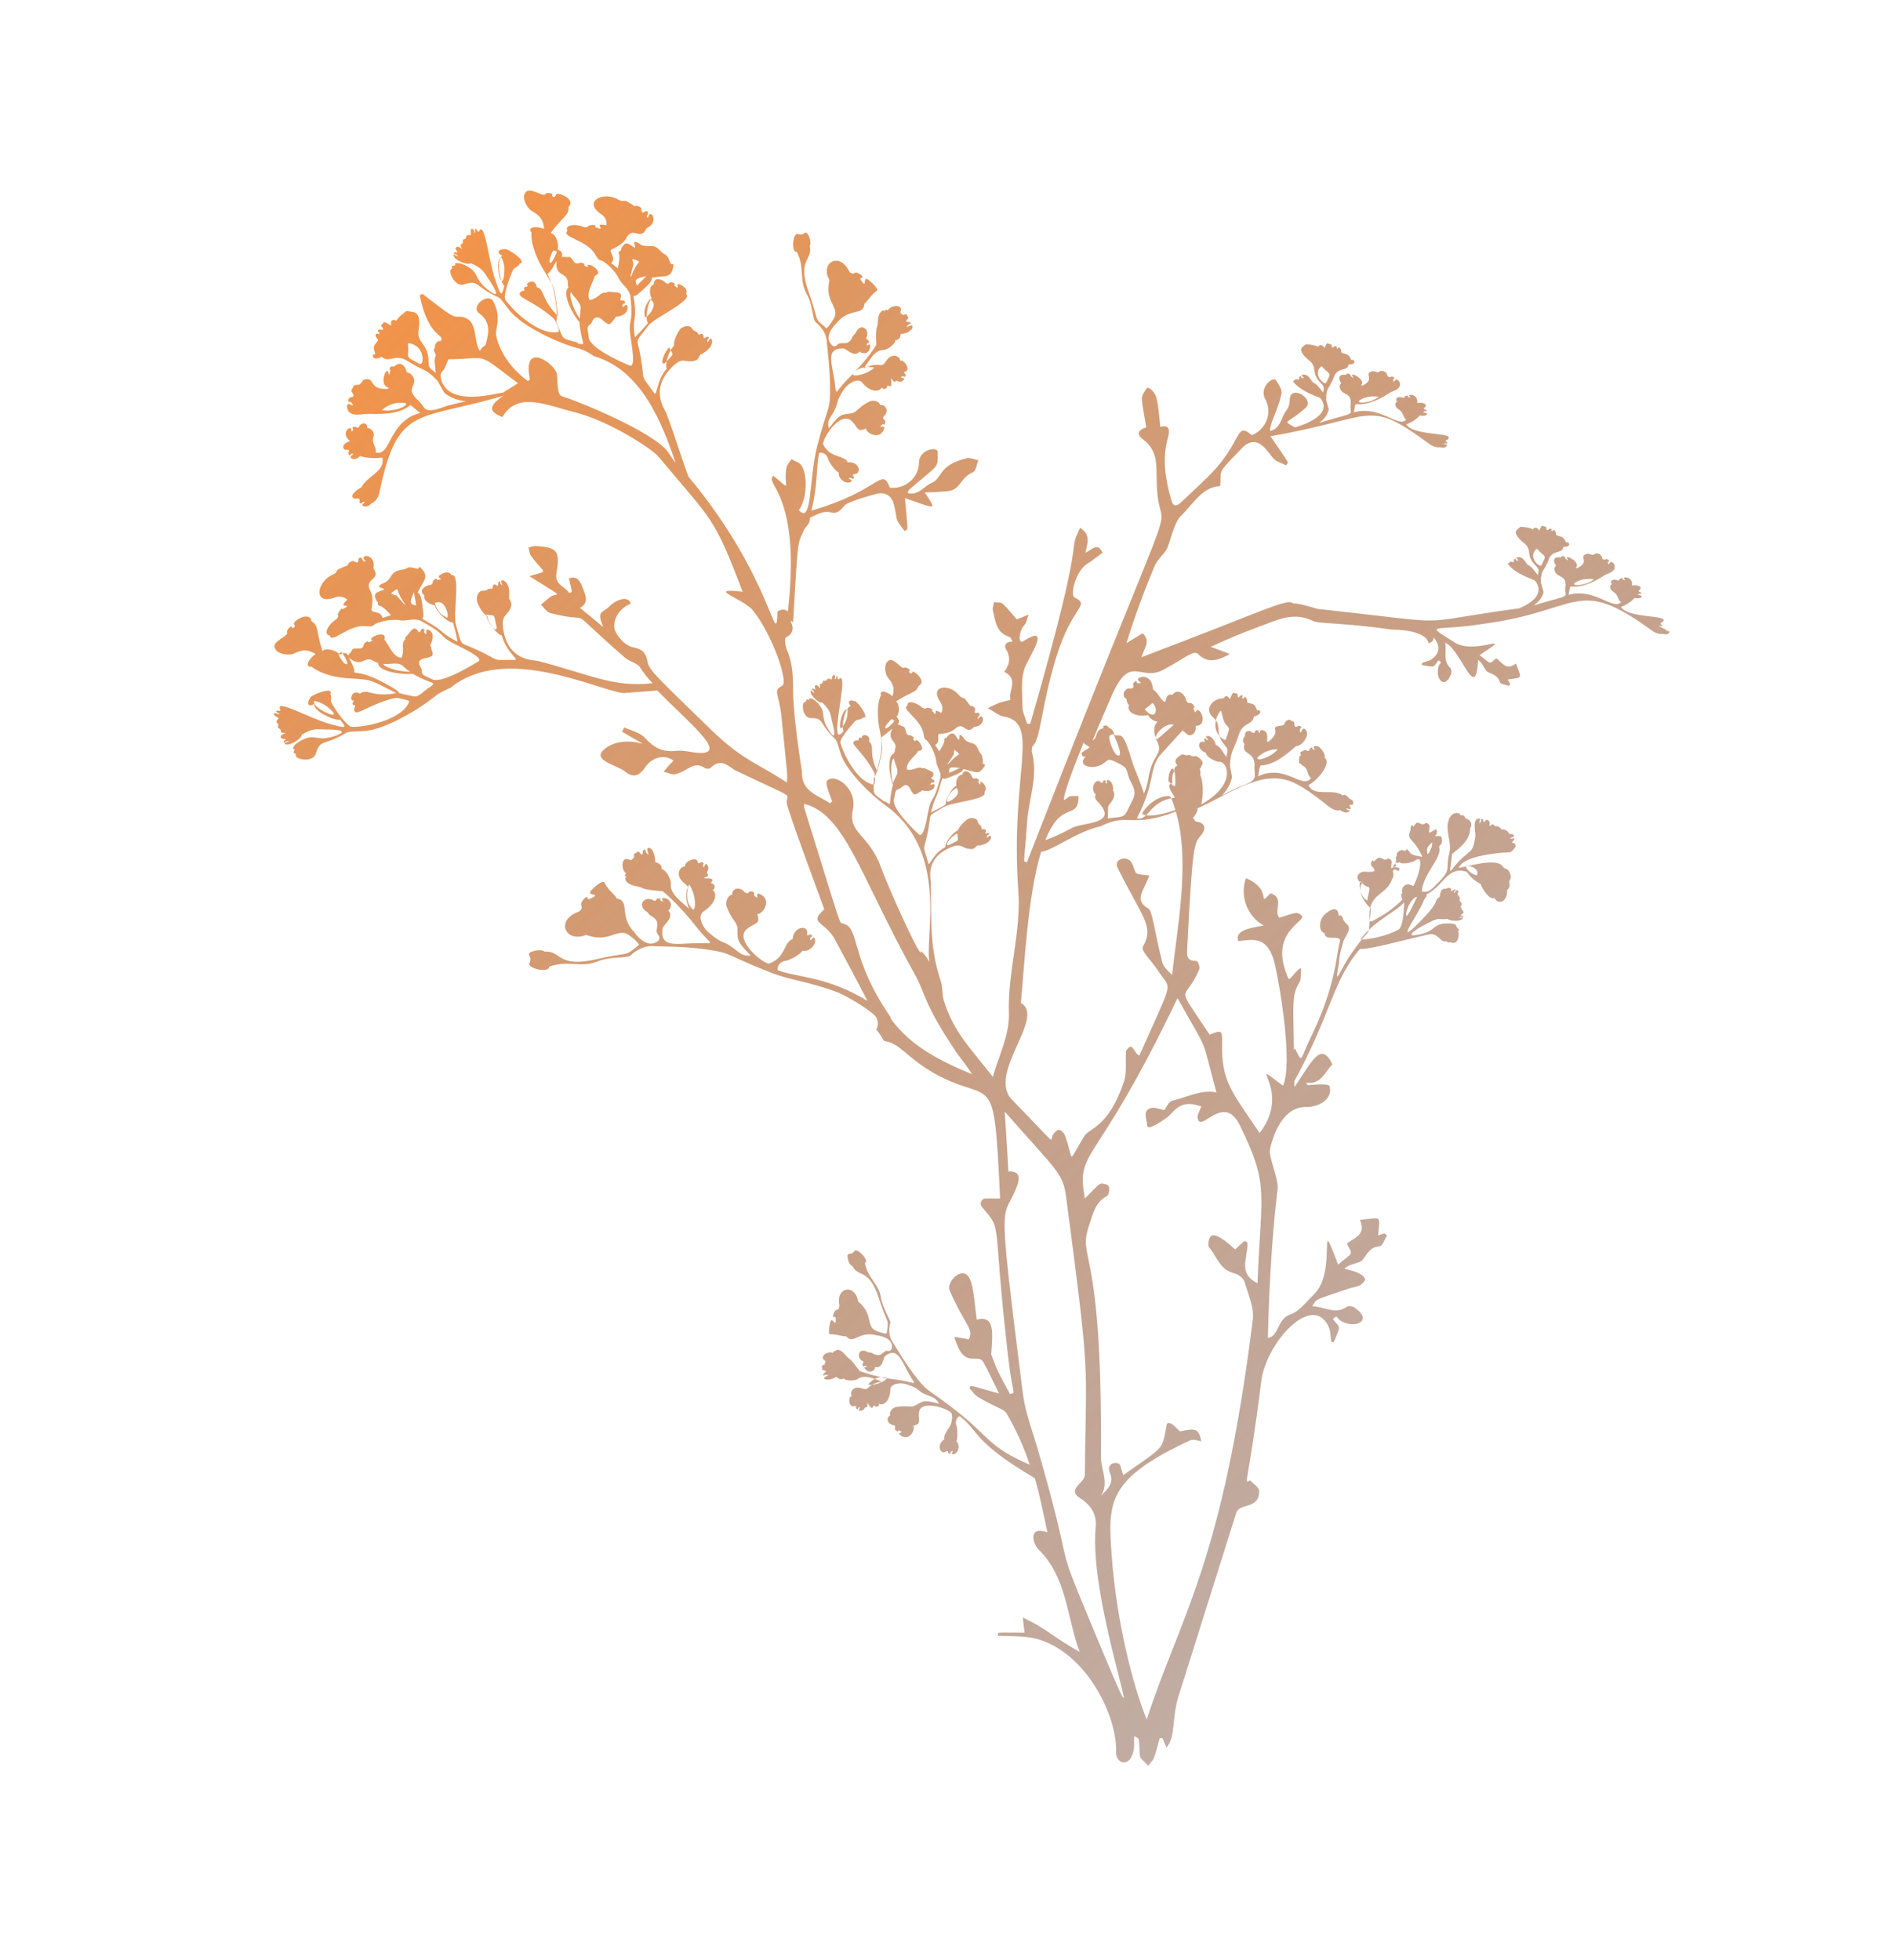 <?xml version="1.0" encoding="UTF-8"?>
<svg xmlns="http://www.w3.org/2000/svg" xmlns:xlink="http://www.w3.org/1999/xlink" version="1.1" viewBox="0 0 364 377">
  <defs>
    <style>
      .cls-1 {
        fill: url(#Dégradé_sans_nom_2);
      }

      .cls-2 {
        opacity: .8;
      }
    </style>
    <linearGradient id="Dégradé_sans_nom_2" data-name="Dégradé sans nom 2" x1="11" y1="151.3" x2="311.2" y2="151.3" gradientTransform="translate(186.1 -67.7) rotate(45)" gradientUnits="userSpaceOnUse">
      <stop offset="0" stop-color="#ef791c"/>
      <stop offset=".3" stop-color="#c1611b" stop-opacity=".8"/>
      <stop offset="1" stop-color="#65311a" stop-opacity=".5"/>
    </linearGradient>
  </defs>
  <!-- Generator: Adobe Illustrator 28.6.0, SVG Export Plug-In . SVG Version: 1.2.0 Build 709)  -->
  <g>
    <g id="Calque_1">
      <g class="cls-2">
        <path class="cls-1" d="M319,120.4c.3-.2.5.2.6,0,.1-.2-.3-.3-.3-.5,0-.2.4-.2.5-.4,1.1-1.3-6.8-.5-8.1-2.8,1-.3,2-1,2.6-1.7,1.1.3,2.2-.4.6-.6.3-.2.3-.3.5-.2.3.1.3-.2,0-.3-.7-.3,0-.4,0-.6.2-.2.1-.9-1.6-.7.3-1.7-1.9-1.8-1.5-1.3.4.5.3.3-.1.2-.3,0,0-.4-.5-.3-.5.1-.2.6-.7.4-.7-.3-1.4,0-1.2.5,0,.1.2.2.2.2-.6.3-.5,1.1.2,1.5,1.1.7.7,1.4,1.5,2-1.5,1.7-5-2.8-10.1-1.4.2-.6.1-1.1.4-1.6,2.6.3,5.2-1.3,6.6-2.2.5-.3,1.7-.5,1.9-1.4.1-.7-.6-1.4-.9-1-.2.2,0,0-.3.4-.2-.6-.2-.6,0-.6.4-.1-.3-.7-.6-.4-.2.1-.5,0-.6-.2-.1-.8-1.1-1.3-1.7-.7-.1.1-1.1-.3-1.2-.2-1.8.5.5,1.4-1.6,2.6-.3.2-.5.2-.6.1,1.1-1-2-2.6-1.7-1.9.4.7.2.5-.2.2-.3-.2,0-.4-.4-.5-.5-.2-.4.2-.7.2-1.5-.2-1.3.9-.8,1.6-.3.3-.4.6-.2,1.1.5,1.3,2.3.6,2,3.1-.2,1.8,1.2,1.4-3.2,2.6-5.2,1.4-1.7,1.1-1-1.7,0-.3-.5-1.6-.5-2,0-2.4.6-1.9,1.5-4.3.7-2,2.7-1,2.8-2.4,2,0,.8-1.3.6-.8,0,0-.2-.3-.3-.5-.4-1-1.8-.7-1.7-1.2,0-.6-.5-1.1-.7-.5-.2-.2-.3-.1-.2-.2.3-.2-.2-.5-.5-.2-.2.2-.4.2-.4,0-.1-.8-.1-.3-.9-.7-.7.9-.2,1.2-.9.5-.3-.3-.8,0-.8.2-.3-.1-.6-.3-1.5-.4-1.1-.1-.8-.2-1.6.5-.7.6.4,1.8,1.3,2.5,1.8,1.4.2,2.3,2.3,4.4.7.7.6.9.4,1.8-.9-1.2-1.3-1.7-2-2-.5-.7-1-1.7-2-1.4-.5.1.8.7.1.6-.2,0-.3,0-.3-.2,0-.3-.6,0-.4.2.1.2,0,.3-.2.3-.8-.2-.3,0-1,.3,1.5,2.1,5,3,5.3,3.3,1.7,2.3-.2,4.1-3.1,5.3-22.1,3-10.2,3.2-38.8.1,0,0-4.1-1.3-4.6-1-1-1.2-4.9,1.1-29.2,10.3.4-1.6,1.9-3.1.2-4.6l-3.1,1.9c1.6-5.2,3.4-10,5.4-14.8.5-1.2,1.6-2.1,2.3-3.2.6-1,1.4-5.1,2.7-6.4,2.4-2.3,4.2-5.7,7.6-5.8.4-3.5-.9-2,4.2-7.3,3.2-3.3,5.2,1.3,6.3,2.2.6.5,1.5.7,2.2,1.1.5-.8.9.2-3-5.6,20.3-3.5,18.4-7.4,30.3,1.3,1,.8,1.8.9,2.3.8.6.2,1.1.1,1.3-.3.2-.4-1.1-.2-.5-.4.3-.2.5.2.6,0,.1-.2-.3-.3-.3-.5,0-.2.4-.2.5-.4,1.1-1.3-6.8-.5-8.1-2.8,1-.3,2-1,2.6-1.7,1.1.3,2.2-.4.6-.6.3-.2.3-.3.5-.2.3.1.3-.2,0-.3-.7-.3,0-.4,0-.6.2-.2.1-.9-1.6-.7.3-1.7-1.9-1.8-1.5-1.3.4.5.3.3-.1.2-.3,0,0-.4-.5-.3-.5.1-.2.6-.7.4-.7-.3-1.4,0-1.2.5,0,.1.2.2.2.2-.6.3-.5,1.1.2,1.5,1.1.7.7,1.4,1.5,2-1.5,1.7-5-2.8-10.1-1.4.2-.6.1-1.1.4-1.6,2.6.3,5.2-1.3,6.6-2.2.5-.3,1.7-.5,1.9-1.4.1-.7-.6-1.4-.9-1-.2.2,0,0-.3.4-.2-.6-.2-.6,0-.6.4-.1-.3-.7-.6-.4-.2.1-.5,0-.6-.2-.1-.8-1.1-1.3-1.7-.7-.1.1-1.1-.3-1.2-.2-1.8.5.5,1.4-1.6,2.6-.3.2-.5.2-.6.1,1.1-1-2-2.6-1.7-1.9.4.7.2.5-.2.2-.3-.2,0-.4-.4-.5-.5-.2-.4.2-.7.2-1.5-.2-1.3.9-.8,1.6-.3.3-.4.6-.2,1.1.5,1.3,2.3.6,2,3.1-.2,1.8,1.2,1.4-3.2,2.6-5.2,1.4-1.7,1.1-1-1.7,0-.3-.5-1.6-.5-2,0-2.4.6-1.9,1.5-4.3.7-2,2.7-1,2.8-2.4,2,0,.8-1.3.6-.8,0,0-.2-.3-.3-.5-.4-1-1.8-.7-1.7-1.2,0-.6-.5-1.1-.7-.5-.2-.2-.3-.1-.2-.2.3-.2-.2-.5-.5-.2-.2.2-.4.2-.4,0-.1-.8-.1-.3-.9-.7-.7.9-.2,1.2-.9.5-.3-.3-.8,0-.8.2-.3-.1-.6-.3-1.5-.4-1.1-.1-.8-.2-1.6.5-.7.6.4,1.8,1.3,2.5,1.8,1.4.2,2.3,2.3,4.4.7.7.6.9.4,1.8-.9-1.2-1.3-1.7-2-2-.5-.7-1-1.7-2-1.4-.5.1.8.7.1.6-.2,0-.3,0-.3-.2,0-.3-.6,0-.4.2.1.2,0,.3-.2.3-.8-.2-.3,0-1,.3,1.5,2.1,5,3,5.3,3.3,2,2.6-1.2,4.5-4.9,5.6-2.6-1.5-1.6-.5,2-3.7,1.9-1.7-2.7-4.6-3-1.8,0,.8-.1,1.5-.7,2.3-1,1.3-1,3.4-3.1,3.9,0-1.6,1.4-3.7,2.2-7.1.2-.8-.5-1.8-1-2.6-.5-1-3.4,1.3-2.1,3.6,1.4,2.5.2,5.8-2.6,6.9-3-2.6-1.9.8-7,6.5-2.1,2.3-4.5,4.4-6.7,6.5-1,.9-1.5.5-1.8-.6-1.1-3.9-1.8-7.9-.6-12,.3-1.2.4-2.5-1.5-2-.2-2-.3-3.9-.8-5.8-.1-.5-1.4-2.3-1.9-1.5-1.2,1.9-1,1.2,0,7.4-1.7.5-1.9,1.4-.5,2.4,2.4,1.8,2.5,4.3,2.5,6.9,0,16.8,8.1-10.3-23.4,70.4,0,0-1.5,3.8-1.5,3.9-.9-.2-.6.9,0-7.7.3-4.5,2.2-8.9.9-13.5,0-.3,0-.8.1-1,1.7-1.6,1.6-7.4,4.6-17.2,3.1-10.1,6.7-9.9,3.5-11.5-.9-.5.3-5.2,2.5-6.5,1-.6,1.9-1.4,2.9-2.1-1-2.2-2.2-.4-3.3,0,.4-1.8,1.1-3.4-1-4.8-2.8,5.7,1.8-1.8-9.6,37.7-.3,0-.3,0-.6,0-.3-1.1-.9-2.2-.9-3.2,0-2.6-.4-5.4.5-7.7.8-2,5.2-8.5-.3-5-1.1.7-.9-1.9.1-3,.5-.5.6-1.4.9-2.1-.9.4-2,.8-2.3.9-3.5-4-2.4-3-4.4-3.3,0,.5-.3,1.1-.2,1.5.5,2.1.6,4.4,3.2,5.2.2,0,.3.4.6.9-1.5,0-1.6.9-1.3,1.4.8,1.3,1,2.7-.3,4.4,2.9,1.5.7,3.6,1.2,5.4-2.7.7-1.6.3-4.4,1.6,1.4.7,2.2,1.5,3.1,1.6,7.2,1.3,1.2,10.7,2.8,33.5.6,8-2.1,15.7-1.8,23.7.1,4.1-2,8.2-3.1,12.1-4.1-5.3-7.5-8.5-9.4-14.6-.4-1.3-.2-2.8-.7-4.1-1.8-5.6-1.8-9.9-1.8-18.5,0-.9-1.2-4.6,3.5-6.8,2.6-1.2,2.3.2,4.3.2.7,0,.8-.6,1.2-.7.1,0,.3,0,.4,0,2.5-.4,2.4-2.3,1.8-1.8-.7.6-.4.3-.4,0,0-.2.6-.3.4-.5-.3-.2-1,.2-.7-.2.3-.6-.2-.7-.7-.6-.3-1.4-.4-.3-.8-1.5-.1-.6-1-.8-1.6-.6-.4,0-2,1.5-2.2,2.3-1.2.5-2.6,2.6-2.4,3.2-2.5,1.3-3.1,3.9-3.3,3.1-1.2-4.2-.9-1.8,0-6.4.6-3.5-.3-2.4,3-4.4,1.7-1,8.6-1.4,7.8-2.9.4-.4.4-1.1-.4-1.8-.4-.4-.4,0-.4.2-.1.3-.1.2-.3-.1-.1-.2-.2-.3,0-.4.3,0-.4-.7-.7-.5-.2.1-.5,0-.6-.3-.3-.9-1.5-1.7-1.9-.4-.9,0-1.3,1.4-1.1,2.1-1.1.6-2.3,3.1-2,3.6-2.1,1.3-2.4,1.2-2.9,1.6.2-.8.5-2,.9-2.8.7-1.4.9-2.8,1.3-3.8.3,0,.3.2.8,0,2.7-1,3.2-1.4,3.2-1.8,2.4.5,3,1.4,4.2-.7.1-.2-.4-.3-.4-.3,0-.2,0-1.4-.3-1.8-.7-.7-.6-1.7-1.6-2.1-.6-.2-1.2-.3-1.6-.8,0,0-1.2-1.7-1-.3,0,0-.1.4-.2.4-.7-1-1-1.9-2.2-.6,0,.4-.3.1-.4.3-.4.3.5,0-1.1,2.5-.9-1.4-.8-1.2-.7-1.3.8-.4.4-1.2.5-1.9,0-.3,2,0,3.2-1.1,1.8-1.7,2.1,1.4,3.7-.4,2.6-.2,1.7-3.2.8-1.5-.3-.3.2-.6.2-.7.2-.2,0-.6-.4-.5-.8.3-.3-.7-.4-.8,0-.2-.6-.7-.9-.5,0,0-1-1.4-1.2-1.5-.4-.2-.5,0-1-.6-1.8-2.3-5.8-1.9-3.6,1.3.5.8.5,1.5.2,2.1-1.5-.8-1-.2-1.1.2-.3,0-.3-.2-.4-.3-.3-.2-.4-.3-.2-.4.3-.1-.9-.7-1.2-.4-.1.2-.6,0-.9-.2-1.3-1.1-2.9-1.3-2.7-.3-1.4.6,2.3,2.4,3,5.1.2.6,0,1.3.7,1.6.3.2,1.6,2.2,1.8,3.9,0,1,1.1,2.3.8,3.3-1.4,5.4-1.6,2.9-2.4,6.8-.1.7-.8,4.9-1.7,4.1-1.2-1.1-5.3-5.1-4.8-6.8.3-.9,0-1.8,1.1-2,.2,0,1.2-1.6,2,0,.8,1.6,1,1.1,1.9.6.1,0,.3-.2.4-.3.9.3,2.4.2,2.4-1,0-.6-1.2.4-.7-.3.1-.2.2-.2.4-.2.4.1.3-.6,0-.6-.3,0-.4-.2-.2-.4,1-1.1-.7-1.3-1.3-1.7-.2-.1-.4-.1-.5,0-.8-.6-1.6.5-3,.2-.3-1.3,1.5-2.5,2.2-3.6,1.8.1-.4-2.8-.6-1.9,0,.2,0,.1-.3-.2-.1-.2-.3-.3,0-.3.3,0-.6-.7-.8-.6-.1,0-.5,0-.6-.4-.5-1.7-.3-1-1.2-1.5-.2-.1-.3-.2-.5-.2.6-.7.1-.9-.2-1.5.5-.4.7-2.3-.1-2.9,2.7-1.8,4-1.7,4.3-3,1.9-.8-1.2-3.3-1.2-2.6,0,.5-1-.1-.5-.3.4-.1-.8-.8-1-.6-.6.5-2.3-2.5-3.3-1.1-.5.3-.6,2.2.2,3.1.6.8,1.4,1.7.8,3.5-1.1-1-2.6-1.3-2.2-.2-.6,1.1-.8,3.4-.4,5.9.8,4.5,1,3.4-.3,8.8-1.8-3.8-.4-4.8-1.6-5.8.4-1.7-1.9-1.3-1.3-.7-.3.1-.4-.2-.6,0-.2.1,0,.4-.2.5-.1,0-.3,0-.4,0-1.7.5,1.2,1.8,3.5,6.2.2.3.2,2.3,0,2.3-3-.3-5.7-5.3-6.5-8-.2-.9,2.3-3.6,2.8-4.2.4-.4,1.2-.2,1.5-.7,1.5.3-.9-2.9-1.4-3.1-1.3-.5-1.6.1-.9.9-1.2.2-1.9,4.2-1.4,4.8-3.3,4.2,1.4-12.1-.9-10-.3.3-.2-.6-.4-.6-.2,0,0,.7-.4.6.3-.9-.4-1.3-.6.1-1.3-.6-.4.4-1.6.2-.2.4-.2.6-.4.6-.3,0-.3,0-.2.9-.3-.4-.7-.9-1-.5-.2.2.4,1-.2.6-.3-.2-.5,0-.2.3.2,0,.4.8,0,.3,0,0-.4-.5-.4-.3-.3.9,1.7,2.6,2.2,2.3,1.7,1.7,1.5,2,2,4.1.3,1.1.8,3.8-.8,1.1-1.7-2.7-.3-2.9-1.9-4.9-.3-.4-1-1-1.5-1.1-.6-.1.2.5-.8.2,0,.2-.1.3-.2.5-.9-.2-.7,3.1,1,3.1,2.2,0,1.8.7,3.2,2.4,2,2.5,1.4.7,2.5,4.3,1,3.5,6.3,8.4,8.4,9.9,12.6,8.8,7.8,25.2,8.7,30.3-.3-.5-.8-1.4-1.6-2.1.4,2.7-6.4-12.4-7.7-16.1-2.4-6.5-6.4-6.5-5.4-11.1.9-4.1-3.6-7.2-5-5.5-.4.6.8,3.2,1,3.9-.2.2-.2.2-.4.4-2.3-1.6-5.6-2.2-5.4-6.2,0,0-1.5-8.9-1.7-14.9,0-2.8,0-5.6-1.1-8.2-.4-.8-.6-2.5-.3-2.6,2.9-1.4-.2-4.2,1.4-2.9,1-17.7.9-14.9,2.2-18,.3-.4,1.2-1.2,1-2.1,1.2-.6,2.7-1.4,3.9-1.1,1.9.6,2.4-1.2,3.2-1.6,1.7-.8,3.5-1.3,5.3-1.8,2.1-.7,3.5.2,3.9,2.4.7,3.3,0,1.9,1.9,4.6.8-.4.7.6.1-6.3,6.1,2.1,6.2,2.5,3.8-1.1,1.4,0,2.7-.1,4-.2,3-.1,2.6-2.5,5.3-3.7.6-.3.7-1.5,1-2.3-.7-.1-1.5-.5-2.1-.4-5.8,1.4-4.6,3.8-6.9,4.8-1.5.6-2.5,2.5-4.6,1.9.2-.4.2-.6.4-.7,5.9-5.1,5.4-3.9,5.4-7.2,0-1.1-3.6-.5-3.6,2.1,0,2.8-2.6,5.1-5.6,4.8-1.6-4.2-1.8.6-15.1,4.4,1.3-4.9.9-8.5,1.5-11,0-.3,1.4-.2,1.7,1,.3,1,1.7,2.6,2.1,2.7-.3,1,1.4,2.5,2.4,1.7.4-.4-1-.5-.3-.7.2,0,.3,0,.4.1.2.3.6-.1.3-.4-.2-.2-.1-.4.1-.4,1.6,0,1.1-2.5-1.2-2.3-.8-1.5-3.3-.7-4.7-3.4-.4-.8,3.2-6.7,5.5-4.5,1.2,1.2,1,2.2,2.7,1.4,0,.9,2.8,2.4,3.5,0,.1-.6-.4-.3-.5-.3-.4,0-.3,0,0-.3.1-.2.2-.3.4-.2.3.3.5-.8.1-.9-.2-.1-.3-.4,0-.7.9-.9.4-2-.4-2.1-.1,0-.3,0-.4,0,0-.6-1.1-1.1-2-.7-2.2,1.1-2.4,2.1-3.5,2.3-1.8.3-2.1-.1-4.1,2.6-.2.3-.2.3-.3,0-.2-.9.1-1.5.6-2.2,1.7-2.7.4-2.1,2.5-5.2.6-.8,2.5-2.2,3.4-1.1,1,1.3,2.9,2.2,3.8.9.1.3.3.3.6.3.4-.1.3-.5.5-.7,1.5,1,0-2.4,1-.9.2.3.5.2.7,0,.5.3,1.1.3,1.4-.2.3-.4-1-.3-.4-.6.2,0,.3,0,.4,0,.2.3.5-.3.2-.5-.2-.2-.2-.4,0-.4,1.3-.3-.3-2.6-.9-2.1,0-.9-1.6-1.7-2.7,0-1.1,1.8-1.1-.2-4.4,1.5.9-1,2-3.7,4-3.6.3,0,2-.8,2.2-1.9.8,0,.9-.6,1-1.2,1,0,1.7-.4,2.2-1,.3-1.1-.6-.4-1.1-.3.4-.8,1-.5.8-.8-.3-.4-1.2,0-.8-.5.7-.8.2-.4,0-1.2-.2,0-.4.1-.6.2-.4-.3-.7-.3-.5-.8.4-1.3-1.9-1.2-2.5-.1-.2-.2-.6-.3-.5.2-.4-.6-1.3.2-1.4,1.7,0,2-.5.3-.3,4.7,0,0-1.4,2.6-5.5,6.6-2.2,2.2-2.2,3.4-2.4,1.4-.4-4-2.2-7.3,1.5-7.3.7,0,2.1,1.9,3.2.6.7.7,2.1.3,2-1.1,0-.7-.8.4-.6-.3,0-.3.1-.3.2-.2.3.1.2-.6-.1-.7-.2,0-.3-.2-.2-.4.8-1.5-1.2-3.1-2.1-.8-.2.1-.4.4-.6.7-.8,2-2.2.7-2.9,1.5-.3.4-.8.4-1.1,0-1.7-1.7.9-4.1,1-4.2,2.4-3,5.2-1.3,5.3-3.7.6-.4,1.1-1.5,2.4-2.5.4-.3-.9-1.5-1.5-2-1.4-1.1-.3,1.8-1.4.2-.3-.4-.4-.6,0-.7.6-.2-1-1.3-1.4-.9-.3.3-.9,0-1.1-.5-1.9-3.6-5.6-1.4-3.7,1.9-.9,3.8,1.4,4.8,1.1,6.7-.1.6-1.6,2.8-1.8,2.5-.1-.2-.9-.8-1.3-1.2-.7-.7-.4-1.2-2-5.7-2.3-6.4.8-6,.2-8.9.5-1-.5-2.6-.6-2.5-.5-.3-.5.6-1.7.2-1-.3-1.3,3.7-.2,3.4,1.6,3.1.4,5.4,1.9,8.1,1.2,2.1,1.1,4.8,1.7,5.4.3.3,2.2,1.7,2.2,4.2,0,0,.7,5.7.6,9.2,0,3.7-.5,2.9-2.5,10.6-1.6,6.5-.9,15.1-3.5,12.2,1.5-1.9,1.8-6.6.5-8.6-.4-.6-1.3-.8-1.9-1.2-.4.6-.9,1.1-1,1.7-.6,3.8,1.3,4.6-2.5,1.5-1.9,1.6,5.4,3.2,2.8,26.1-.5-.5-1.2-.5-2,0-.3,8.2-.9-6.5-17.1-25.9-1.3-3.3-2.3-7-4.3-12.3-.4-.9-3.1-4.5,1-8.7,2.3-2.4,2.6-.7,4.7-1.4.7-.3.6-1,1-1.2.2,0,.3-.1.4-.2,2.5-1.4,1.7-3.4,1.2-2.6-.5.9-.3.5-.4.2,0-.3.5-.5.2-.7-.4-.2-.9.6-.9,0,0-.7-.5-.7-.9-.4-.9-1.3-.6-.2-1.4-1.3-.4-.6-1.4-.4-2,0-.4.2-1.6,2.4-1.4,3.4-1.1,1-1.8,3.8-1.4,4.4-2.1,2.4-1.8,5.4-2.4,4.7-2.9-4.1-1.7-1.6-2.6-6.9-.7-4-1.3-2.5,1.4-6,1.4-1.8,8.8-4.9,7.3-6.2.3-.6,0-1.3-1.2-1.8-.6-.3-.4.3-.4.4,0,.4,0,.3-.4,0-.2-.2-.3-.3-.2-.4.3-.2-.8-.6-1-.3-.1.2-.5.2-.7,0-.7-.8-2.3-1.2-2.3.3-1,.3-.8,2-.4,2.7-1,1.1-1.2,4.3-.7,4.7-1.8,2.2-2.1,2.2-2.5,2.8-.2-1-.3-2.3-.1-3.4.3-1.8,0-3.3-.2-4.6.3,0,.4,0,.8-.3,2.5-2.1,2.9-2.7,2.7-3.2,2.8-.5,3.8.3,4.2-2.4,0-.3-.5-.2-.5-.2-.1-.2-.5-1.5-1-1.8-1.1-.5-1.4-1.6-2.6-1.7-.7,0-1.4.1-2.1-.2,0,0-1.9-1.4-1.2.1,0,.1,0,.5,0,.5-1.2-.8-1.8-1.6-2.7.2.1.4-.2.3-.4.5-.3.5.5-.2-.2,3.2-1.5-1.2-1.4-1-1.2-1.1.7-.8,0-1.4-.2-2.3,0-.4,2.2-.8,3-2.4,1.3-2.5,2.8.7,3.9-1.9,2.7-1.2.6-4.1.3-2-.5-.2,0-.7,0-.8.1-.3-.2-.7-.6-.4-.8.6-.6-.6-.8-.8-.2-.2-.9-.5-1.1-.2,0,0-1.6-1.1-1.9-1.1-.6,0-.5.2-1.3-.2-2.8-1.7-7,.3-3.3,2.8.9.6,1.1,1.4,1,2.1-1.9-.3-1.2.1-1.1.6-.3.2-.4,0-.6-.1-.3,0-.6-.1-.4-.3.3-.3-1.3-.3-1.4,0,0,.2-.6.3-1,.1-1.8-.7-3.6-.2-3,.8-1.2,1.2,3.5,1.7,5.2,4.3.4.6.6,1.3,1.3,1.4.4,0,2.6,1.7,3.4,3.5.5,1,2,2,2.2,3.3.7,6.4-.6,3.8.1,8.3.1.8,1,5.6-.2,5.1-1.8-.7-7.7-3.4-7.9-5.4,0-1.1-.7-2,.4-2.6.2-.1.6-2.2,2.2-.8,1.5,1.4,1.5.8,2.3-.1.1-.1.2-.3.3-.5,1.2,0,2.6-.8,2.2-2.1-.2-.7-1.1.9-.9,0,0-.3.1-.4.3-.4.4,0,.1-.8-.3-.6-.3,0-.5,0-.4-.4.6-1.5-1.2-1.1-2.1-1.3-.3,0-.5,0-.6.2-1.1-.3-1.5,1.1-3.2,1.4-.8-1.3.6-3.3,1-4.7,2-.6-1.6-2.9-1.4-1.8,0,.3,0,.2-.4,0-.2-.1-.4-.2-.2-.3.3-.1-.9-.6-1.1-.3-.1.1-.6.1-.8-.1-1.2-1.6-.7-.9-1.9-1.1-.2,0-.4,0-.6,0,.3-1-.2-1-.8-1.5.3-.6-.1-2.8-1.3-3.1,2.2-3.1,3.6-3.4,3.4-5,1.7-1.6-2.6-3.1-2.4-2.3,0,0-.2.4-.4.4-.3-.1-.5-.3-.3-.4.3-.3-1.2-.6-1.3-.2-.4.8-3.4-1.8-4,0-.5.5.2,2.6,1.4,3.3,1,.6,2.2,1.3,2.3,3.4-1.6-.6-3.3-.3-2.4.7-.2,1.4.5,4,1.9,6.5,2.7,4.5,2.4,3.3,3.2,9.6-3.4-3.4-2.4-5-4.1-5.6-.3-2-2.5-.6-1.7-.2-.3.3-.5,0-.7.3-.1.2.1.4,0,.6,0,.1-.4,0-.5.1-1.6,1.2,2,1.5,6.2,5.3.3.3,1.2,2.4.9,2.5-3.3.9-8.3-3.5-10.2-6.1-.6-.8,1-4.8,1.4-5.7.2-.6,1.2-.7,1.3-1.3,1.7-.3-2.1-2.8-2.7-2.8-1.6,0-1.7.8-.6,1.3-1.3.7-.4,5.2.4,5.8-.6,1.9-.6,2.3-1.8-1.3-1.3-3.8-2-11.4-3.1-9.2-.2.4-.4-.6-.7-.5-.2.1.2.8-.2.8,0-1-1-1.3-.6.4-1.7-.1-.3.6-1.6.9,0,.5,0,.7-.2.8-.3.2-.4.2.1,1-.5-.4-1.1-.7-1.3-.1,0,.3.8,1,0,.7-.4-.1-.5.3,0,.4.2,0,.8.7.2.3-.1,0-.6-.4-.6-.2,0,1.1,2.9,2.1,3.3,1.6,2.5,1.1,2.4,1.6,3.8,3.6.7,1.1,2.3,3.7-.5,1.5-2.8-2.2-1.5-3.1-4-4.5-.5-.3-1.5-.7-2.1-.6-.6.1.4.5-.8.5,0,.2,0,.4,0,.6-1,.1.5,3.6,2.3,3,2.4-.8,2.3,0,4.4,1.3,3.1,1.9,1.7.2,4.3,3.6,2.5,3.3,10.1,6.6,13,7.3,1.7.4,3.3,1.6,3.3,1.6,9.2,2.6,13.2,13.1,15.7,20.5-.5-.6-.9-1.3-1.4-2-2.8-4-18-10.1-20.2-10.7-1.2-.3-1-1.8-1.2-4.3-.2-1.9-6.8-6.8-5.2,1-.2.1-.2.1-.4.3-2.9-2.2-5.2-5-6.1-8.7-.3-1.1,1.2-3.5-.6-6.7-1-1.7-4.5,1.1-2.6,2.4,2.2,1.6,1.8,3.8,1.2,5.9-.1.5-.7.3-1.1,1.3-1.5-1.9,0-6.8-4.4-6.6-1.1,0-2.2-1-6.7-4.4-.2.1-.2.2-.5.3,1.7,8.5,5.1,7.4,4,8.8-.1-.1-1.1,0-1.1,1.3-.5.7.2.8.2,1.5-.4.7-.2,1.5,0,3.3-1.2-.9-1.4-1-1.4-2.2,0-3.5-2.4-3.5-1.9-6.1.2-1.3.3-3.2-1.1-3.4-1.4-.2-1.1-.4-2,.4-.8.6-1,1-1.2,1.3-.3-.3-1-.2-1,.2,0,1.2.2.6-1.4,0-.4.9-.9.3-.2,1.2.2.2,0,.4-.4.3-.5-.2-.8.4-.3.5.2,0,0,0,0,.4-.8-.5-.9.4-.3.9.5.4-1.2,1-.6,2.3.1.3.2.7.1.7-.7-.4-.7,1.5,1.3.4,1.5,1.4,2.5-.8,5.1.9,3.2,2,3.3,1.3,5.6,3.7.3.4,1.1,2.1,1.4,2.4,3.3,2.6,7,.7.6,2.4-1,.3-3.1,1.3-4.2.7-.5-.3-.9-1.2-1.4-1.6-2.8-2.5-.2-2.8-1-4.5-.3-.6-.7-.9-1.3-1-.2-1-1-2.3-2.3-1.2-.3.3-.6-.2-.9.3-.3.4.2.4,0,.8-.2.6,0,1-.4,0-.3-1-1.9,2.6.2,3.1,0,.1-.2.2-.7.2-3.3,0-1.9-2.4-4.1-1.8-.2,0-.7,1-1,1-.5,0-1,0-1.1.4-.3.8-.6.5,0,1.4.2.3,0,.6-.4.6-.6,0-.7,1-.2.9.2,0,.3,0,.6.7-.7-.2-.4-.1-.7-.3-.6-.2-.7.9,0,1.6,1,.8,2.5.3,3.2.3,2.2,0,6.2.3,8.5-1.7.7.4,1.1,1,1.9,1.5-6.3,1.7-5.5,8.5-8.6,7.6.3-1.1-.8-1.6-.4-3,.3-.8-.4-1.7-1.2-1.7,0,0,0-.2,0-.4-.3-.8-1.3-.5-1.6.2-.3.5-.4-.2-1,0-.5.1,0,.4-.1.6-.3.3-.2.6-.4-.2,0-.7-2.2.7-.2,2.3-.7.3-1,.5-1.2.8-.2.3-.1.8.3.9.3,0,1-.2.6.6-.1.3.3.7.4.3,0-.2.2-.2.6-.1-.3.3-1.1.6-.1,1,.5,0,1-.2,1.3-.6,1.3.4,3,.5,4.3.3.7,2.6-3,3.6-4,5.7-1.1.6-2.5,1.8-1.3,2.2.3,0,.7-.1.9.1.2.2-.2.6.2.8.3.2.2-.3.6-.3.8,0-.7.5-.1.8.6.3,1.2,0,1.6-.5.6-.2,1.3-.8,1.6-2.3,3.5-16.8,7.4-13.5,23.8-18.4-2.3,1.6-3.4,2.9-.2,4.1,2.9-5,8.4-2.3,14-.9,6.6,1.7,14.6,6.9,16,8.5,10.5,12.6,10.6,11.3,16.2,26-7.3-.8,0,1.3,1.9,3.5,3.7,4.5,7,13.9,5.7,14.6-1.8.9-.7,1.3-.2,5.4,1.4,13.6,1.2,11.3,1.1,13.2-4.9-3.3-8.5-4.3-14.2-9.8-11-10.7-12.3-11.8-12.6-13.5-.3-1.6-1-2.4-2.7-2.7-1.7-.3-3.7-2.6-3.7-4.1,0-1.8,1.3-3.6,3.2-4.3-.5-1.7-2.9-.7-4,.4-1.4,1.5-2.7.8-1.3,4.1-1.8-1.5-3.1-2.6-4.5-3.7q1.6-.8,1-2.6c-1-3-1.5-3.5-3.1-3.1.7,3.2.7,2.6,0,2.8-.8-1.3-2.8-1.5-2.4-3.8.7-4.3.2-4.9-4-5.2-.5,0-1,.2-1.4.3.2.5.2,1.2.5,1.6,2.7,3.7,3.6,2.7-.3,3.9,7.4,4.7,5.3,3,4,4-.6.5-1.2,1-1.8,1.5.6.5,1.1,1.4,1.8,1.6,9.4,2.4,1.8-2.3,14.4,8.6.9.8,2.4,1,2.9,1.9.6.9,1.4,2,2.4,3-7.8.8-11.7-1.6-22.1-4.3-1-.2-5.6,0-6.6-5.9-.6-3.3,1-2.6,1.5-4.7.2-.8-.5-1.1-.4-1.6,0-.1,0-.3,0-.4.3-2.9-1.9-3.4-1.5-2.5.4,1,.2.6,0,.4-.3-.1-.1-.7-.4-.6-.4.2,0,1.1-.5.8-.6-.5-.8,0-.8.6-1.6,0-.5.4-1.9.4-.7,0-1.2.9-1.1,1.7-.1.5,1,2.7,2,3.2.2,1.5,2.1,3.7,2.8,3.7.8,3.2,3.4,4.7,2.5,4.7-5,0-2.3.4-7.2-1.9-3.7-1.7-2.8-.4-4.1-4.7-.7-2.2,1-10.1-.9-9.7-.3-.6-1.1-.8-2.2,0-.6.3,0,.5,0,.6.3.2.2.2-.2.3-.3,0-.4.1-.4-.1,0-.4-.9.3-.8.6,0,.2-.2.5-.5.5-1.1.1-2.3,1.2-1.1,2-.3,1,1.1,1.8,2,1.9.4,1.5,2.8,3.5,3.5,3.3.8,2.8.7,3,.9,3.7-.9-.4-2.1-1.1-2.9-1.8-1.3-1.2-2.8-1.9-3.9-2.6.1-.3.3-.3.2-.9-.3-3.3-.6-4-1.1-4.1,1.2-2.6,2.4-3,.5-4.9-.2-.2-.4.3-.4.3-.3,0-1.6-.5-2-.2-1,.6-2.1.2-2.9,1.2-.5.6-.7,1.2-1.4,1.6,0,0-2.3.8-.6,1.1.1,0,.4.3.4.3-1.4.5-2.4.6-1.4,2.3.4.1,0,.4.2.6.3.5.2-.5,2.5,2-1.9.6-1.6.6-1.7.4-.3-1-1.2-.8-2-1.2-.3-.2.6-2.3-.3-3.9-1.3-2.5,2.2-1.9.6-4.3.6-3-3.1-2.8-1.5-1.4-.5.3-.6-.4-.7-.5-.2-.3-.7-.2-.7.3,0,1-.8.1-1.1.2-.2,0-1,.4-.9.8,0,0-1.8.7-2,.9-.4.4,0,.5-.9.9-3.1,1.3-3.9,6,.4,4.4,1-.4,1.8,0,2.4.4-1.4,1.4-.6,1.1-.1,1.2,0,.4-.3.3-.4.4-.3.2-.5.4-.5.2,0-.4-1,.9-.8,1.2.1.2-.1.7-.5.9-1.6,1.1-2.3,2.9-1.1,3,.3,1.7,3.4-1.9,6.6-1.8.8,0,1.4.3,2-.3.3-.3,3-1.2,4.9-.8,1.1.2,2.8-.5,4,.1,5.7,3.1,2.8,2.6,7,4.7.7.4,5.2,2.4,4.1,3.1-1.7,1-7.3,4.4-9,3.4-1-.6-2.1-.6-1.9-1.8,0-.3-1.5-1.8.6-2.2,2.1-.4,1.5-.8,1.2-2,0-.2-.1-.3-.2-.5.6-1,.9-2.6-.4-3-.7-.2,0,1.4-.6.7-.2-.2-.2-.3-.1-.5.2-.4-.6-.6-.7,0-.1.3-.4.4-.5.1-.9-1.4-1.6.4-2.3,1-.2.2-.2.4-.2.6-.9.7,0,1.9-.7,3.5-1.6,0-2.4-2.5-3.3-3.5.7-2-3.3-.4-2.4.1.3.1.1.1-.3.3-.2.1-.4.2-.4,0,0-.3-1,.4-.9.7,0,.2-.2.6-.6.6-2,0-1.2,0-2,.9-.2.2-.3.3-.3.5-.6-.9-1-.4-1.7-.2-.3-.6-2.4-1.5-3.3-.7-1.2-3.6-.7-5-2.1-5.7-.4-2.3-4.1.3-3.3.6,0,0,.2.4,0,.5-.3.2-.5.3-.5,0,0-.5-1.1.6-.9,1,.4.8-3.4,1.8-2.2,3.3.2.7,2.3,1.3,3.5.8,1.1-.5,2.3-1.1,4.2.1-1.4.9-2.2,2.6-.8,2.4,1,.9,3.6,2,6.5,2.2,5.3.4,4.1,0,9.8,2.9-4.8.9-5.5-1-7,.1-1.8-1-2,1.7-1.2,1.3,0,.4-.3.4-.2.7.1.3.4.1.5.4,0,.1-.2.3-.2.5,0,2,2.4-.8,8-2.1.4,0,2.7.5,2.6.7-1.2,3.3-7.7,4.9-11,4.9-1,0-3.4-3.6-3.9-4.5-.4-.5.1-1.4-.3-1.8.8-1.6-3.5.1-3.8.6-.9,1.4-.3,1.9.7,1.3-.1,1.5,4.1,3.3,5,3,1.2,1.6,1.5,1.8-2.1.8-3.9-1.1-10.6-5-9.4-2.7.2.4-.8,0-.8.3,0,.3.8.3.5.6-.9-.6-1.6,0,0,.7-1.1,1.3.3.6-.2,1.8.4.3.6.4.6.6,0,.4,0,.4.9.5-.6.2-1.2.5-.8,1,.2.2,1.3,0,.6.4-.4.3,0,.6.2.3.2-.2,1-.3.4,0-.1,0-.7.2-.5.4.9.5,3.4-1.2,3.2-1.8,2.4-1.4,2.7-1,5.2-1,1.3,0,4.4.2,1,1.3-3.5,1.1-3.4-.6-6.1.7-.6.3-1.5.9-1.7,1.4-.3.6.6,0,0,1,.2.1.3.2.5.4-.5.9,3.2,1.7,3.8-.1.7-2.4,1.3-1.9,3.6-2.9,3.4-1.5,1.2-1.3,5.5-1.5,4.2-.1,11.3-4.6,13.6-6.5,1.3-1.1,3.2-1.8,3.2-1.8,10.6-8.7,28.5.6,33.4,1-.4,0,4-.3,6.4-.5,5.5,5.7,13.6,12.1,8.3,12-1.6,0-3.2-.6-4.7-.4-2.6.3-4.3-.6-6-2.5-.9-1-2.6-1.4-4-2-.1.3-.3.6-.4.8,8.4,5.1,1.5-.4-3.3,3.3-2.8,2.2,2.3,3.1,3.9,4.4,1.8,1.4,2.9.6,3.9-.9,1.3-1.9,3.8-2.5,5.4-1.2-.8.8-.3.2-1.9,2.1,2.1.6,1.7.8,3.6,0,1.4-.7,2.6-1.9,4.3-.7.3.2.9.2,1.1,0,2.2-2.2,3.7,0,4.9.5,12.5,6,9.5,4,9.8,6.3.1,1.3,6.8,19.2,7.2,20.4-3.2,2.8.2,2.2,2.1,5.9,2.1,3.9,4.2,7.8,6.2,11.7-7.8-4.8-13.7-4.5-17.2-5.9-.3-.1,0-1.6,1.4-1.8,1.2-.2,3.2-1.5,3.3-2,1.1.5,3-1.3,2.3-2.4-.3-.5-.8,1-.8.2,0-.3,0-.3.2-.4.4-.1,0-.7-.4-.4-.3.2-.5,0-.4-.2.3-1.8-2.6-1.5-2.8,1-1.8.7-1.3,3.6-4.5,4.7-.9.3-7-4.6-4.2-6.7,1.5-1.2,2.6-.8,1.9-2.8,1,.1,3.1-2.8.4-3.9-.6-.2-.4.4-.4.5,0,.4,0,.3-.4,0-.2-.2-.3-.3-.2-.5.3-.3-.8-.7-1-.3-.2.3-.5.2-.8,0-.9-1.1-2.2-.8-2.4.1,0,.2,0,.3,0,.4-.6-.1-1.4,1.1-1.1,2.2,1,2.7,2,3,2.1,4.2.1,2-.4,2.3,2.3,5,.3.3.3.3-.1.3-1.1,0-1.6-.4-2.4-1-2.8-2.3-2.3-.8-5.5-3.6-.9-.8-2.2-3.1-.7-4,1.6-1,2.9-3,1.6-4.1.4,0,.4-.3.4-.7,0-.4-.5-.4-.7-.6,1.4-1.5-2.7-.4-.8-1.2.3-.1.3-.5,0-.8.4-.6.4-1.1,0-1.6-.4-.4-.5,1.1-.7.4,0-.3,0-.3,0-.4.3-.2-.2-.6-.5-.3-.2.2-.4.1-.5,0-.1-1.5-2.9,0-2.4.7-1,0-2.1,1.6-.4,3.1.4.3.7.6.9.9-.6,1-.4,2.8.2,4.2-1-1.1-3.9-2.8-3.5-5,0-.4-.6-2.3-1.8-2.7.1-.9-.6-1.1-1.2-1.3,0-1.1-.3-2-.8-2.6-1.2-.5-.6.6-.5,1.2-.9-.6-.4-1.2-.8-1-.2,0-.3.2-.3.5,0,.4-.2.6-.4.3-.8-.9-.4-.2-1.3,0,0,.2,0,.4,0,.7-.4.4-.4.7-1,.4-1.4-.7-1.6,1.9-.5,2.7-.3.2-.4.6.1.6-.7.4,0,1.5,1.7,1.8,2.2.4.3.6,5.2,1,0,0,2.7,2,6.7,7.1,2.2,2.8,3.5,3,1.2,2.9-4.5-.2-8.5,1.4-7.9-2.8.1-.8,2.4-2.1,1.1-3.5.9-.7.6-2.3-.9-2.4-.8,0,.4,1-.4.6-.3-.1-.3-.2-.2-.3.2-.3-.7-.3-.8,0,0,.2-.3.3-.5.2-1.6-1.1-3.6.9-1.1,2.3.1.3.3.5.7.7,2.1,1.2.4,2.6,1.2,3.5.4.4.4.9,0,1.3-2.2,1.7-4.5-1.6-4.5-1.7-3.1-3.1-.7-6-3.4-6.5-.3-.7-1.6-1.5-2.4-3.1-.3-.5-1.8.8-2.4,1.4-1.4,1.4,2,.6,0,1.6-.5.2-.7.4-.8,0-.1-.7-1.6.9-1.2,1.5.2.4-.1,1-.7,1.2-4.3,1.6-2.4,6,1.6,4.4,4.1,1.5,5.6-.9,7.6-.3.7.2,2.9,2.1,2.5,2.3-.2.1-1.1.9-1.6,1.2-.9.7-1.4.3-6.6,1.5-7.5,1.7-6.6-1.7-9.9-1.5-1-.7-3,.2-2.9.3-.4.5.6.7,0,1.9-.5,1.1,3.9,2,3.8.7,3.7-1.3,6.1.3,9.3-1,2.5-1,5.6-.6,6.3-1.1.3-.3,2.2-2.2,5-1.8,0,0,6.4,0,10.3.7,4.1.6,3.2,1,11.6,4.3,4,1.6,7.3,1.7,13.1,3.9,1.3.5,6.7,3.6,7.3,4.8.4.7.4,1.6,0,2.3.6.7,1,1.4,1.5,2.2,3.1.4,4.2,3.1,9.6,6.2,11.4,6.4,11.5-1.9,12.7,24.1-1,0-1.9,0-2.8,0-.8,0-1.2,1-.7,1.6,4.1,4.9,1.9,1.4,5,28.4.9,8.2,1.7,7.2.4,7.6-3.1-5.8-2.1-3.8-3.6-7.6.2-3.7.9-7.7-2.8-6.7-.6-4.7-.7-9.1-2.8-8.9-1.5.1-2.9,2.2-2.4,3.3,3,6.8,4.7,7.3,3.7,9.4-.9-.2-1.7-.3-2.8-.5,1.9,6.6,4.5,2.9,5.6,4.9,1,1.8,1.8,3.6,3,6-6.2-1.7-5.3-1.7-5.7-1,.6.6,1,1.3,1.7,1.7,4.1,2.4,4.9,2.2,5.5,3.2,2,3.5,3.3,6.5,4.4,9.8-7.9-3.4-7.8-5.4-13.9-10.2-5.6-4.4-5.5-3.6-7.6-6.2-2-2.4-4.6-6.8-4.6-6.8-1.4-1.8-.8-3.8-.7-4.1,0-.7-1.4-2.6-1.8-4.8-.4-2.7-2.5-3.7-3.1-6.7,1-.4-1.5-3-2-2.3-.6.9-1.2.2-1.3.8-.1,0,0,1.7.9,2.1,1.2,2.3,3.2.3,5.1,6.2,1.3,4.1,1.8,4.2,1.7,5.1,0,.5-.2,1.4-.2,1.6,0,.3-2.2-.4-2.6-.8-1.2-1.1-.2-3.1-2.9-5.3-.5-3.4-4.3-2.9-3.6.7,0,.5-.2,1-.5.9-.5,0-1,1.6-.5,1.4.3-.1.3.1.3.5,0,1.7-.7-.9-1.1.6-.1.6-.4,2.2,0,2.2,1.5,0,2.5.5,3.1.4,1.4,1.7,2.4-1.1,5.8-.2,0,0,3.3.3,3,2.4,0,.4-.4.7-.8.6-.9-.2-1.1,1.5-2.9.5-.3-.2-.5-.2-.8-.2-2-1.2-2.4,1.1-1.1,1.7.2,0,.2.3,0,.4-.2.2.1.8.3.5,0,0,0-.1.3,0,.6.4-.6,0-.2.5.7,1,1.9.6,2-.3,1.5.4,1.5-1.8,1.9-2.1,2.6-2,3.2,1.3,5.1,4.3,1,1.5.4.7-2.5.3-5-.6-7.5-1.8-7.5-1.7-2.3-3.2-1.7-1.8-2.8-3.2-.9-1.1-1.9-1.1-1.9-.5-.2-.4-.4-.1-.4.2-1-.5-2.7.7-1.7,1.4.4.3.2.4,0,.9-.2,0-.3.1-.5.2.3.7-.3.7.6.9.6.1-.3.4-.3.8,0,.4.2-.2,1,.1-2,.7,0,1.3,1.5.3.4.3.8.7,1.4.3.8.7,2.4.3,2.6.2,1.4-1.2,3.7.1,4.8.4-3.3.6-2.2,1.9-3.9,1.3-1.7-.6-2.4.9-1.9,1.5-.8,0-.6,2.4.5,1.9.2,0,.3,0,.3.3,0,.3.4.5.4.2,0-.1,0-.2.2-.2.6-.1-.4.5,0,.6.5.1.9-.1,1.1-.6.3,0,.5-.1.5-.4-.2-1.6.7,1.6,1.2,0,.3,0,.4.4.7.2.2,0,.4-.2.3-.5,1.3.5,2.2-1.2,2.2-2.7,0-1.3,2.1-1.4,3-1.1,3.2,1,1.9,1.4,4.6,2.3.7.3,1.2.5,1.6,1.2.2.3.2.3-.1.2-2.9-.8-2.9-.3-4.3.4-.9.5-1.5-.1-3.7.3-.9.2-1.4,1.2-1.1,1.6,0,0-.2.1-.3.2-.5.5-.2,1.5.9,1.7.3,0,.4.3.3.5-.2.3.5.9.6.6,0-.2.2-.1.4,0,.9.3-.7.3,0,.8,1.8,1.4,3-1.2,2.5-1.8,1.6-.3,1-.9,1.1-2.5.3-2.8,6.2-.6,6.3.2.5,2.6-1.7,3.4-1.4,4.9-1.7,1.1-.7,3.2.4,2.3.2-.1.3,0,.3.2,0,.3.5.4.5.1,0-.1,0-.2.2-.3.6-.3-.3.6.2.6,1.1,0,1.5-1.9.7-2.5.2-.3.3-2.2,0-3.1-.4-1,.5-1.9.7-1.7,3.8,3,2.4,4.8,14.4,11.9.9,3.2,1.5,6.1,2.4,10.4-3.8-1.3-2.8,2.2-1.7,3.3,5.5,5.4,5.4,13,7.9,19.7-5.5-3.1-6.2-4.4-10.9-6.6,0,.8.2,1.7.3,2.9-5.8,0-5.1-.2-5.1.6,2.4.1,4.8,0,7.1.5,10,2.5,15.9,15.2,15.6,21.9,0,2.2,2.5,3,3.3,0,.3-1,.1-2.1.2-3.1.7.3.9.5.9.8.4,4.2-.4,2.6,1.8,4.9,1.3-1.8.8-.3,2.2-5.3.7,0,.4-.3,1.3,1.8,1.8-2.2,1-5.2,2.2-9.5,0,0,11.2-35.6,11.2-35.6.7-2.1,4.5-.6,4.4-4.3,0-.7-1.1-1.3-1.7-2-1.4.7-.4,1.2,2.1-18.9.9-7.6,9.9-17.4,13-10.6.4.9.3,1.9.5,2.9.3,0,.2,0,.5,0,1.3-3.4,1.4-2.4-.2-4.4,1.1-1.1.4,0,2.3.7,2.4.9,5.3-.5,1.9-2.9-.4-.3-1.2-.4-1.5-.2-2.2,1.6-4.3,0-6.7-.1,1.2-1.5-.5-.8,7.1-3.4.7-.2,1.4-.3,2.1-.6.4-.2,1.1-1,1-1.2-.6-1.3-2.6-1.6-4-2,1-1,3-1,3.5-1.7.9-1.1,1.4-2.5,3.3-2.6.5,0,1-1.4,1.4-2.1-.6-.5-.2-.5-1.7,0,.3-4,.9-3.4-3.5-3,1.3,3-1.2,3.4-2.5,4.6,1.1,2.3,1.4,1.4-1.7,4-4.2-11.1,0,1.1-4.6,5.7-1.5,1.4-2.8,3.3-4.6,3.9-2.6.9-2.1,4.2-4.3,4.5.4-18.1,1.9-28.8,1.9-28.9,0-2.1-1.8-6-1.5-7.4.9-3.9,3-8.2,7-8.1,2.5,0,5-1.5,4.5-3.9-.1-.8-3.6-.3-4.3-.3,0-.2-.2-.4-.3-.5,2.9.5,3.6-2,5.1-3.5-2.2-4.6-3.9-.6-7.3,4.4,0-.4,0-.8,0-1.2,7.2-13.2,7.3-19.2,12.6-25.4,1.5.2,9.3-1.9,11.5-2.4,2.3-.5,2.5-.9,4.2.7.3.3.6.3.9.2.3.3.6.3.8.2,1.9.9,1.7-2.7,1.4-2,0-.2.3-.2.2-.5-.9-.5.2-1.2-2.4-1.1-2.7.1-1.9,1.4-5.1,2.1-3.2.7-.8-.9.3-1.5,4.2-2.3,2.9-1.1,5-1.5.6.5,2.6.6,3-.1.2-.3-1.2.1-.6-.2.2-.1.3-.1.4,0,.3,0,.5-.3,0-.3-.7,0,.3-.4.3-.5,0-.4-.1-.6-.4-.7,0-.2,0-.4-.2-.6,0-.1.2-.1.3-.2-.1-1.1-.6-.4-.4-1.2,0,0,0-.6-.4-.8-.1,0,0,0,0-.3.2-.4.1-.4,0-.6-.3-.2-.7.9-.7.4,0-.2,0-.2.2-.3.3-.2,0-.4-.4-.1-.2.2-.4.2-.4,0,.2-.6,0-.2-.5-.5-.7.6-1.3-.5-1.7,1.8-1.3.9.4.6-4,5-5.2,5.2.5-2.5,1-4.4.2-.2.2-.3.3-.5.1,0,.3-.3.2-.6,3.3-1.6,4.1-5.6,7.8-4.3.3.6,1.5,1.8,2.6,2.3.3,1,1.8,3.2,2.7,2.7.6,1.4,2.5.8,2.4-1.5.6-.7.5-.7.4-1.7,0,0,.4-.6.3-1.1-.4-1.6-1-1.1-1.5-1.7,0,0,0,0,0,0-1.1-1.9-6.9,0-8.5.2,1-2.7,9.8-3,9.9-3,.4-.2,1.8-1.5.5-1.8-.5-.1.3-.3.3-.8,0-.3-.4.1-.6,0-.3-.2-.6,0,.3-.3.4-.1.3-.7-.7-.6-.4-1-1.4-.9-1.5-.9-.2-.3-.5-.6-.9-.6-1,0-.2-.9-1.4,0,0-.5.2-.9-.2-1.1-.3-.1-.2-.4-.7.2-.1.2-.3,0-.3-.2,0-.4-.5-.5-.4,0,0,.2,0,.2-.2.4-.5.4.3-.8-.2-.8-1.4.1-.6,2.7-.7,3.4-.6,4.1-1.1,2-4.5,6.4-.7.9-.2-.4,0-2.9,0-.3,3.5-2.1,3.5-5,.4-.6.3-1.6-.9-1.9-.3-.6-.2-.6-.9-.6,0,0-.3-.4-.4-.4-1.4-.2-1.4.6-1.9,1,0,0,0,.2,0,.3-.8,1.7.6,4.4.1,6.3-.9,3.6.8,2.9-3,6.6-1.4,1.4-1.7.7-2.3.9.2-3.6,4.1-6.6,3.3-8.7.5-.5.7-.7.5-1.7,0-.4-.6-.3-1.3-.3.4-.5.4-.3.4-1.1,0-.5-.9.2-1.1.3-.6.4-.4-.1-.3-1,0-.4-.5-.9-.8-.7-.5.4-.8.2-1.2,0-.6-.3-.7.3-1.2.7,0-.3-.2-.4-.3-.2-.3.5-.1.7-.2.9-.8,2.1.6,1.2,2.3,5.1-1.2-.3-2-.2-2.6-1.1-.3-.5-.5-.4-.7,0-.6-.5-1.8,0-1.6.9-.2.2-.3.5-.1.8,0,0-.4.6,0,1.1-1.3.6-1,.8-.9-.7,0-.5-.5-.8-.9-.6-.8.6-1.1-1-2.2.2-.2.2-.4.3-.4.3,0-.2-.2-.4-.3-.1-.6,1,.5,1.1.5,1.9-1,.4-1.6,0-2.4.2-1.6.6-.6,2.2,0,2,0,0,0,.2,0,.2-1,1.3.5,3.9,1.7,4.8-.8,7,.7,2.1-4.1,9.2-1.7,2.5-2.9,6-2.2,2.3.4-2,0-1.6.9-4.8.3-1.1.9-1.6,1.1-2.4.4-1.3-.7-1.1-1.1-2.4-.1-.5-.4-.6-.8-.5,0-1-.6-2.1-2.7-.2-1.4,1.4-.9,3.5,0,3.5-.1,1.9,3.5,0,2.9,1.9-.6,1.8-.6,8.1-5.6,18.3-2.1,4.3-1.5,5.1-3,2,0,.1-.1.2-.2.3-.1-9.1-.5-10.5,1.2-13.2.1-.2.2-2.1.2-2.5-.9.2-1.8,2-2.4,2.1-4.2-9.1,3.6-11.1,2.5-12.2-.9-.9-1.4-.5-4.3.4-1.2-1.4,1.1-3.8-1.7-4.7-2.8,2.9.7-.6-4.7-2.9-1.2,3.1,0,7.2,3.4,9.1-1.9.4-5.7.7-4.9,3,2.8-.3,5.8-1.2,7.1,4.7,1,4.5,3.4,18.9,1.5,23.1-7.8-5.8,2.1.7-4.5,9.1-5.2-7.8-7.4-9.8-7.2-17.3,0-2.4,0-2.6-2.4-1.6-7-10.6-4.8-5.8-2-12.6.2-.4-.3-1.6-.5-1.6-2.3.1-1.8-1.6-1.8-2.7,1-19.6,1.3-19.9,2.6-21.4.9-1,1.2-2.4-.9-2.7-.2,0-.4-.4-.6-.7,2.6-3.4-2.3,0,5.6-4.2,10.4-5.5,12.9-4,20.5,2,.9.7,1.6.9,2.2.7,1.4,1,2.1.1,1.6,0-.8-.3-.4-.2-.2-.3.2,0,.5.4.6,0,.1-.4-.6-.7,0-.7.7,0,.4-.1.5-.5.1-.4-.8-.7-.8-.8-.7-.8-1-.7-1.2-.5-1.8-1.5-5.5.4-6.6-2,1.9-1,4.5-4.3,3.1-5.3.2-.6-.5-1.6-1-2-.5-.4-1.3-.2-1.1.1.4.6.2.4-.1.3-.3,0,0-.5-.4-.3-.5.2-.2.8-.7.6-.7-.3-.5-.1-1,.1-.2,0-.6.2-.2.7,0,0-.5.2-.4.9,0,.2-.2.8.4.8,0,.2.2.3.4.4,1.1.7.6,1.7,1.5,2.3-1.6,2.4-4.9-2.8-10.2-.3.2-.8.2-1.5.5-2.1,2.7,0,5.3-2.4,6.8-3.7.9,0,1.9-1.1,2.1-2.1.2-.9-.6-1.6-.9-1.1-.1.3,0,.2-.3.6-.6-.8.5-.9,0-1.2-.2-.1-.4-.2-.6,0-.3.2-.5.1-.6-.2,0-1-.2-.6-.8-1-.2-.2-.7,0-1,.4-.2.3,0,.3-.4.6-3.2.4,0,.7-2.5,2.9-1.3,1.2.4-1.7-1.5-2-.6,0-.4.4-.4.5,0,0-.5,0-.3-.2.2-.3-.6-.4-.7,0,0,.3-.3.3-.5.2-.6-.6-1.5-.4-1.4.7,0,0-.8.7-.1,1.5-.7,2.3,2.3,1.2,1.9,4.6,0,.5.2,1.4,0,1.9-.4,1-2.4,1.5-3.3,1.9-5.3,2.5-1.8,1.7-1-2,0-.3-.4-2-.4-2.4.2-3,.7-2.6,1.7-5.8.8-2.5,2.7-1.8,2.9-3.5,2.1-.5.9-1.7.7-1.1,0,0-.2-.3-.3-.6-.3-.9-1-.7-1.7-1,.1-.7-.4-1.6-.7-.7,0,0-.2-.1-.3-.2.4-.6-.2-.6-.4-.3-.2.3-.4.3-.4,0-.1-1-.1-.3-.9-.7-.8,1.4-.4,1.4-1,.8-.2-.3-.7,0-.8.3-2.3,0-3.8,2.2-2,3.7,1.8,1.5.1,2.9,2.2,5.3.7.8.6,1,.3,2.3-.9-1.4-1.3-2.1-2-2.3-.2-.9-1-2-1.8-1.7-.4.2.7.7.2.7-.2,0-.2,0-.3-.2-.1-.3-.5,0-.3.3.1.2,0,.4-.1.3-1-.4-1.6,1.3.4,2.1,0,.8,2,1.8,2.6,1.7,1.5,0,3.4,4.3-3.5,8.2.4-1.9.4-4.2-.2-5.7.1-.4,0-.8-.1-1.2.2-.1.3-.3.3-.5.4-.3.5-1.1-1-1.9-.3,0-.6.1-.9,0-.2-.1-.4-.3-.6-.2-.9.3-.8-.7-2.1.5-.6.5-.4,1.1,0,1.5-.5.3-.8.7-.5,1-1,1.2-.1,2.9-.7,2.4-.8.6-.2,1.2.7,2.8-5.1.7-4.8,4.4-7.3,4,3.6-7,2.3-9.3,4.4-12.1,0,0,6.7-7.4,4.4-4.8.6.4,1,1,1.4.9.7,0,1.3-.9,1.1-1.8,2.6,0,.8-4,.1-2.8-.2.3-.2.2-.4-.2-.1-.3-.2-.5,0-.5.4,0-.4-1-.8-.9-.2.1-.6-.1-.7-.5-.3-1.3-1.7-2.4-2.6-1.1-2.2-.4-.5,3.1-2.6.3-.4-.6-.8-1.1-1.2-1.3-.2-3.6-3.6-2.3-2.8-1.7.8.7.5.4,0,.5-.2,0-.3,0-.3-.2,0-.5-.9.1-.7.6.1.3,0,.6-.4.6-1.1,0-.7,0-1.3.6-.2.2-.2.7,0,1.1.1.2.4.2.4.4.1.6.3,1,.5,1.1-.7,1.6,2.1,2.4,3.6,1.9.4.6,1,1.2,1.9,1.3-1.2,1-.5,3.1,0,4,1,2.3-.9,2.2-1.7,6.4-.5,3-1,3.3-.9,3.5-1.5-4.5-1.7-4.3-2.2-5.9-1.9-6.4-2.1-5.2-3.5-5.4,0,0-.2-1.3-1.1-1.4-.3-.9-1.6-.3-.9,0,0,0,0,0,0,0-2,.5-1,1.7-2.2,2.4,1.9-4.6,3.7-8.7,3.7-8.7,3.6-8.1,5.4-2.5,9.9-4.9,4-2.1,5.8-3.9,6.7-3,1.9,1.9,3.8,1.2,6.1,0-1.3-.5-2.3-.9-3.7-1.4,3.2-1.5,6.1-2.7,9.1-3.8,3.4-1.2,6.7-3.1,10.5-1.2,1.1.6,5.6.3,15.4,1.7,0,0,6.3-.1,6.9,2.6.8-.2,1.2-.8.8-1.3,1.3,1.4,1.6,3-.1,4.3-1,.8-2.1.4-2,1.2,2.7.4,2,.6,3.2-.9,1,.6,0,.3-.1,1.8-.3,1.9,1.3,3.8,2.5.9.1-.3.1-1-.1-1.2-1.5-1.4-.7-3.1-1-4.9,3.1,1.4,5.9,11.8,6.3,3.3.9.6,1.3,2,1.8,2.3,1,.5,2,.7,2.4,2,.1.4,1.2.5,1.8.7.2-.5.3-.2-.3-1.2,3-.5,2.7,0,1.6-3.1-2,1.5-2.7-.3-3.8-1-1.5,1.2-.8,1.2-3.2-.6,7.4-4.9-.8.2-4.9-2.5-5.9-3.8-4-2,5.5-3.5,19-2.5,17.9-9.3,32.3,1.1,1,.8,1.8.9,2.3.8.6.2,1.1.1,1.3-.3.2-.4-1.1-.2-.5-.4ZM302.7,112.2c.9-.7,2.2-1,3.8-.8-1.3,1.2-4.2,1.4-3.8.8ZM296.7,108.1c-.3.6-.3.6-.4.7-.4.2-2.5-1.7-.9-3.2.2-.2.4.3,1,.8.9.7.7.8.3,1.7ZM261.3,77.1c.9-.7,2.2-1,3.8-.8-1.3,1.2-4.2,1.4-3.8.8ZM255.3,73c-.3.6-.3.6-.4.7-.4.2-2.5-1.7-.9-3.2.2-.2.4.3,1,.8.9.7.7.8.3,1.7ZM184.1,160.3c0,1.7.7,1-1.6,2.2-1.2.3.5-1.8,1.6-2.2ZM183.9,151.5c.2.3.4.6.3,1-.2,1-2.2,2.1-2.1,1.5.1-1.1.9-1.9,1.9-2.5ZM184.6,147.7s0,0,0,0c-2.4,1.1-2.1,1-2.1.7,0-.7,0-1,2-.7ZM183.5,144.2c.3.2.8.5.9.9-1.2.7-2.1,2-2.2,1.9-.1,0,1.2-1.8,1.2-1.9,0-.3,0-.6.1-.8ZM163,136.5c0,1.8-.5,2.5-.8,3-1.4,2.4-.4-3.7.8-3ZM171.9,145.9c.2,1.3,1.1,2.3.4,3.4-.2.4-.4.8-.6,1.3-.6-2.1-.3-4.5.1-4.7ZM170.6,139.2c.8-.8.8-1.2,1.4-.5-2.1,2.3-2,1.2-1.4.5ZM170.1,154.2c-2.3-1.7-2.1-1.3-2.1-3.5,0-2.3,0,.2.8-3.1,2.1-8.4-1.4-3.8,2.8-7.5-1.2,2.5,1.1,2.3.5,4,0,.3-.1.6-.2.8-1.4.4-.9,4.4-.2,6-1,3.8,0,4.3-1.5,3.2ZM164.1,71.8c1-1.2,2.7-1.4,4-1.1-1.5,1.5-4.7,1.9-4,1.1ZM128.7,66.8c.7,1.8,1.2.8-.8,3-1.2.8-.2-2.2.8-3ZM124,60.9c-.3-1.3.2-2.4,1-3.4.3.3.6.5.7.9.2,1.1-1.6,3.1-1.7,2.5ZM124.3,53.1s0,0,0,0c-2.1,2.1-1.8,1.9-1.9,1.6-.3-.8-.4-1.1,1.9-1.6ZM121.3,53.2c-.2,0,.6-2.4.5-2.5-.1-.4-.2-.7-.2-.9.4.1,1,.2,1.3.6-1.1,1.2-1.5,2.9-1.6,2.9ZM96.5,49.6c.8,1.9.4,2.9.4,3.6-.6,3.2-1.9-3.9-.4-3.6ZM109.8,56.2c.8,1.3,2.1,2.1,1.8,3.5,0,.5-.1,1.1-.1,1.6-1.5-2.1-2.1-4.7-1.7-5.1ZM105.8,49.5c.5-1.2.4-1.6,1.3-1.1-1.3,3.3-1.7,2.1-1.3,1.1ZM111.1,65.9c-3.2-.9-2.7-.6-3.7-2.9-1-2.5,0,.2-.4-3.6-.5-5.2-1.5-5.8-1.7-6.8.3-.2.4,0,1.7-2.4-.3,3.2,2.1,2,2.2,4.2,0,.3,0,.7.1.9-1.3,1,.7,5.1,2.1,6.6.4,4.5,1.6,4.6-.4,4.1ZM80.9,70c-.3,0-.2,0-1.1-.5-1.3-.7-1.5-.7-1.3-2,.1-.9-.3-1.6.2-1.5,3,.6,2.8,3.9,2.2,4ZM73.4,78.9c1.3-1.2,2.9-1.6,4.5-1.4,1,.4-2,1.8-4.5,1.4ZM96.9,75.5c-.6-.2-11.3,3.4-12.2-3.2,0-.6.3-.8.4-.9.2-.2.7-1.1,1.1-2.3,8.2-.1,5.1-1.6,13.4,4.6-.9.6-1.9,1.2-2.7,1.7ZM93.5,118.2c1.9.4,1.3-.5,2,2.4,0,1.5-1.9-1.1-2-2.4ZM85.8,118.7c-1.2-.5-1.9-1.6-2.2-2.8.4,0,.8-.2,1.2,0,1.1.5,1.7,3.1,1,2.9ZM76.1,114.5c-.4-.1-.7-.2-.9-.4.3-.2.8-.7,1.2-.8.4,1.6,1.6,2.9,1.5,3-.1.1-1.6-1.8-1.8-1.9ZM79.8,116.4c-.8-.2-1.2-.3-.2-2.5,0,0,0,0,0,0,.5,3,.5,2.6.2,2.5ZM60.5,134.8c2,.5,2.7,1.4,3.2,1.8,2.3,2.3-4.3-.7-3.2-1.8ZM77.6,128.2c.4.4.8.7,1.3,1-2.6,0-5.1-1-5.2-1.5,1.6.1,2.9-.5,3.9.5ZM65.8,127.1c-.7-1.1-1-1.3-.1-1.7,2,3,.7,2.6.1,1.7ZM82.5,132.2c-2.6,2.1-2.1,1.9-4.5,1.4-2.6-.6.2.1-3.3-1.8-4.6-2.6-5.7-2.2-6.6-2.5,0-.4.3-.3-1-2.8,2.5,2.1,2.9-.5,4.7.6.3.2.6.3.9.4,0,1.7,4.6,2.3,6.7,2.1,3.9,2.3,4.8,1.3,3.1,2.7ZM133.1,174.8c-1.2-1.2-1.2-3.2-.6-4.7,1.4,1.9,1.4,5.5.6,4.7ZM171.3,195.7c-8.1-11.7-5.8-17.4-9.3-18.1-.6-.1-.2.8-7.4-22.4,0-.2,0-.4,0-.6,7.9,1.9,10.8,13.9,21.2,32.6,2.4,4.2,1.4,5.2,8.1,15.2,1,1.4,2.1,2.7,3,4.2-6-2.5-11.9-5.4-15.7-10.8ZM166.9,266.3c.8-1,2.1-1.7,3.4-1.4.9.2-1.6,1.7-3.4,1.4ZM284,168.3c-.1.2-1.5-.4-2.1-1.5-.4-.7,2.8,0,2.1,1.5ZM275.4,162c0,.8-.3,1.7-.9,2.3-.2-1-.2-1.4.9-2.3ZM261.5,169.6c0-.5.7.8,1.4.9.9.1.1,1.5,0,2.7-1.2-.7-1.6-2.3-1.4-3.6ZM272.4,172.7c-.6,1.1-2.2,4.9-2,2.8.7-2.7,2.3-3.4,2-2.8ZM267.8,168.9c.2-.6.2-1,0-1.3.4-.9.8,0,1.2-.1.2-.7.1-.6-1.2-.8.4-.5.5-.5.5-.9.3.1.4.3.8,0,.3.5,2.3.2,3-.3,2.3-1.6,0,4.9-.4,4.9-1.8-1.1-2.4,1-2,1.3-.5.4-.2.8,0,1.3-1.3,1.3-3.1,2.7-5,3.7-1.2.7-1.4.9-1.4-.6,0-4.4,3.4-3.9,4.4-7.1ZM270,173.4s0,4.8-1.1,5.4c-2.4,1.3-5.7,1.9-7.3,1.9,2.5-3.6,7.2-5.5,8.5-7.3ZM241.8,145.7c.9-.9,2.2-1.6,3.9-1.6-1.4,1.7-4.3,2.4-3.9,1.6ZM236,141.4c-.3.8-.3,1-.5.9-1.9-.8-2.5-3.5-.8-5.6.2-.3.4,2,1,2.6.8.8.7.8.3,2.1ZM221.8,135c.2.3.1.2,0,0,0,0,0,0,0,0ZM220.1,136.4c.5-.3,1-.8,1.5-1.2,1.3,1.1.6,3.7-1.5,1.2ZM225.7,139.4c-1.5,1.3-3.4,3.1-3.5,2.8-.2-1.1,2-3.3,3.5-2.8ZM212.9,319.7c-10.8-25.8-6.1-14.4-11.3-33.7-3.6-13.4-4.3-12.9-5.1-19.4-5-39.8-3.6-30.9-.8-38.9.5-1.6,0-2.5-1.8-2.4-.2-4.1-.5-7.9-.7-11.5,10.1,11.5,11.2,11.8,11.8,16.4,4.8,36.3,3.8,30.7,3.6,53.5,0,1.5-3.7,2.8-.8,4.5,2,1.3,3.1,3.1,2.9,5.4-1.5,14.8,11,47,2.2,26.1ZM226.5,192.1c6.2,11.1,4.3,6.5,7.4,18-2.8-.6-5.6.9-8.5,1.6-.7.2-1.2,1.4-1.5,1.8-1-.2-1.9-.6-2.6-.4-1.7.6-.8,1.9-.7,3.4.1,1.2,3.9-1.6,4.3-2,1.8-2.1,3.2-2.7,6.1-1.7-.7,1.6-.8,1.8-.7,2.2.5,3.2,4.9-5,8.1,1.4,5.7,11.7,4.1,12.5,3.4,30.4-3.7-1.8-2-4.6-1.9-7.5,0-.5-.6-.8-.9-.4-.6.6-1.1,1-1.5,1.4-.8-.7-3.9-3.7-4.8-2.4-.3.5-.5,1.6-.2,2,1.5,1.8,2.1,4.4,4.9,5,.7.2,1.7.9,1.9,1.6.7,2.4,1.9,5,1.6,7.3-5.9,47.1-13.9,56.9-20.4,76.9-2.7-6.6-5.8-19-6.7-31.1-.8-10.6-1.1-15.1,15.1-22.6.5-.2,1.3,0,2.1.2-.5-2.4-1-2.6-4.1-1.9-.8-.8-2.4-2.5-2.6-1.1-.9,5-.5,3.9-8.3,9.5-.3-.8-.4-1.3-.6-1.9-.3-.8-2.8-.6-2,1.4.9,2.2-.5,3.2-1.7,4.5,1.6-2.5,0-5,0-7.5.3-42.4-4.7-37.4-2.2-44.8.7-2,1.1-4.2,3.4-5.4.3-.2.8-2-.2-2.2-1.4-.3-.8-.6-4.1,2.7-1.7-9.9,1.8-5,17.8-38.5ZM224.7,150.3c-.2-2.1,1.4-4.5,1.3.5-.1.7-.1.5-1.3-.5ZM224.5,153.1c.4,0,.6-.4,1.5,2.7-2.9,1-5.6,1.4-6.4.7.8-1.6,3.1-3.4,4.9-3.4ZM226.1,156.1c2.9,9.7.1,23.1-.7,31.4-.9-.8-1.6-1.5-1.9-2.4-1.4-5.4-1.9-9.8-2.6-10.3-2.9-1.7-1.1-3.2.1-6.4-3-.4-2.4,0-3.2-2.1-.8-2.1-3.8-1.1-2.9.6,4.7,9.5,7.1,11.2,4.9,15.1-.5.9,1.3,2.3,3.1,5,2.4,3.6,2.8,1-3.8,16-1.1-.3-1.3-3.1-2.6-.8-.1,2.2.2,4.2-.4,5.9-3,8.8-6.6,8.8-7.6,10.4-3.5,5.7-1.8,4.8-3.8-.3-.2-.4-.7-.9-1.1-.9-.4,0-.8.5-1.1.9-.9,1.1,1.8,3.3-7.9-6.7-4.9-5,6.6-15.9,1.7-18.6.7-7.3,1.3-20.6,3.9-29.1,1.9,0,6.8-3.9,11.5-4.9,5.3-2.7,5.6.5,14.4-2.8ZM214.1,141.2c0,0,2.2,4.5.8,4.1-.7-.2-1.7-2.9-1.6-3.6,0-.3.4-.4.7-.5ZM208.6,143.1c1.3.9,1.2.3-.5,1.6-.4.3.2,1.1.7.8-2,1.8,1.6,2.9,3.7,1.1.7-.6.7-.8,3.1.5,1.5.8.8,1.3,1.9,3.4.6,1.1.9,2,.4,3.1-2,4-1.1,3.3-4.9,3.8.2-2.3-.2-2.1.5-2.9.9-1.1.9-2,.5-2.5.2-.8-.3-1.9-1-2-.5,0,.2,1-.3.6-.2-.1-.2-.2-.1-.3.1-.3-.5-.3-.5,0,0,.3-.2.3-.4.2-.9-1.1-2.3,1.1-1,2.3-.2.4-.2.8.3,1.3,4.4,4.5-2.7,4-4.8,5.1-2.4,1.3-4.1,2-5.2,2.4,3.2-8.1,6.3-3.5,6.4-8.5-2.2,0-1.4-.1-2.8.8-.2-1,1.8-6.2,3.8-11.2,0,.2.1.4.2.4Z"/>
      </g>
    </g>
  </g>
</svg>